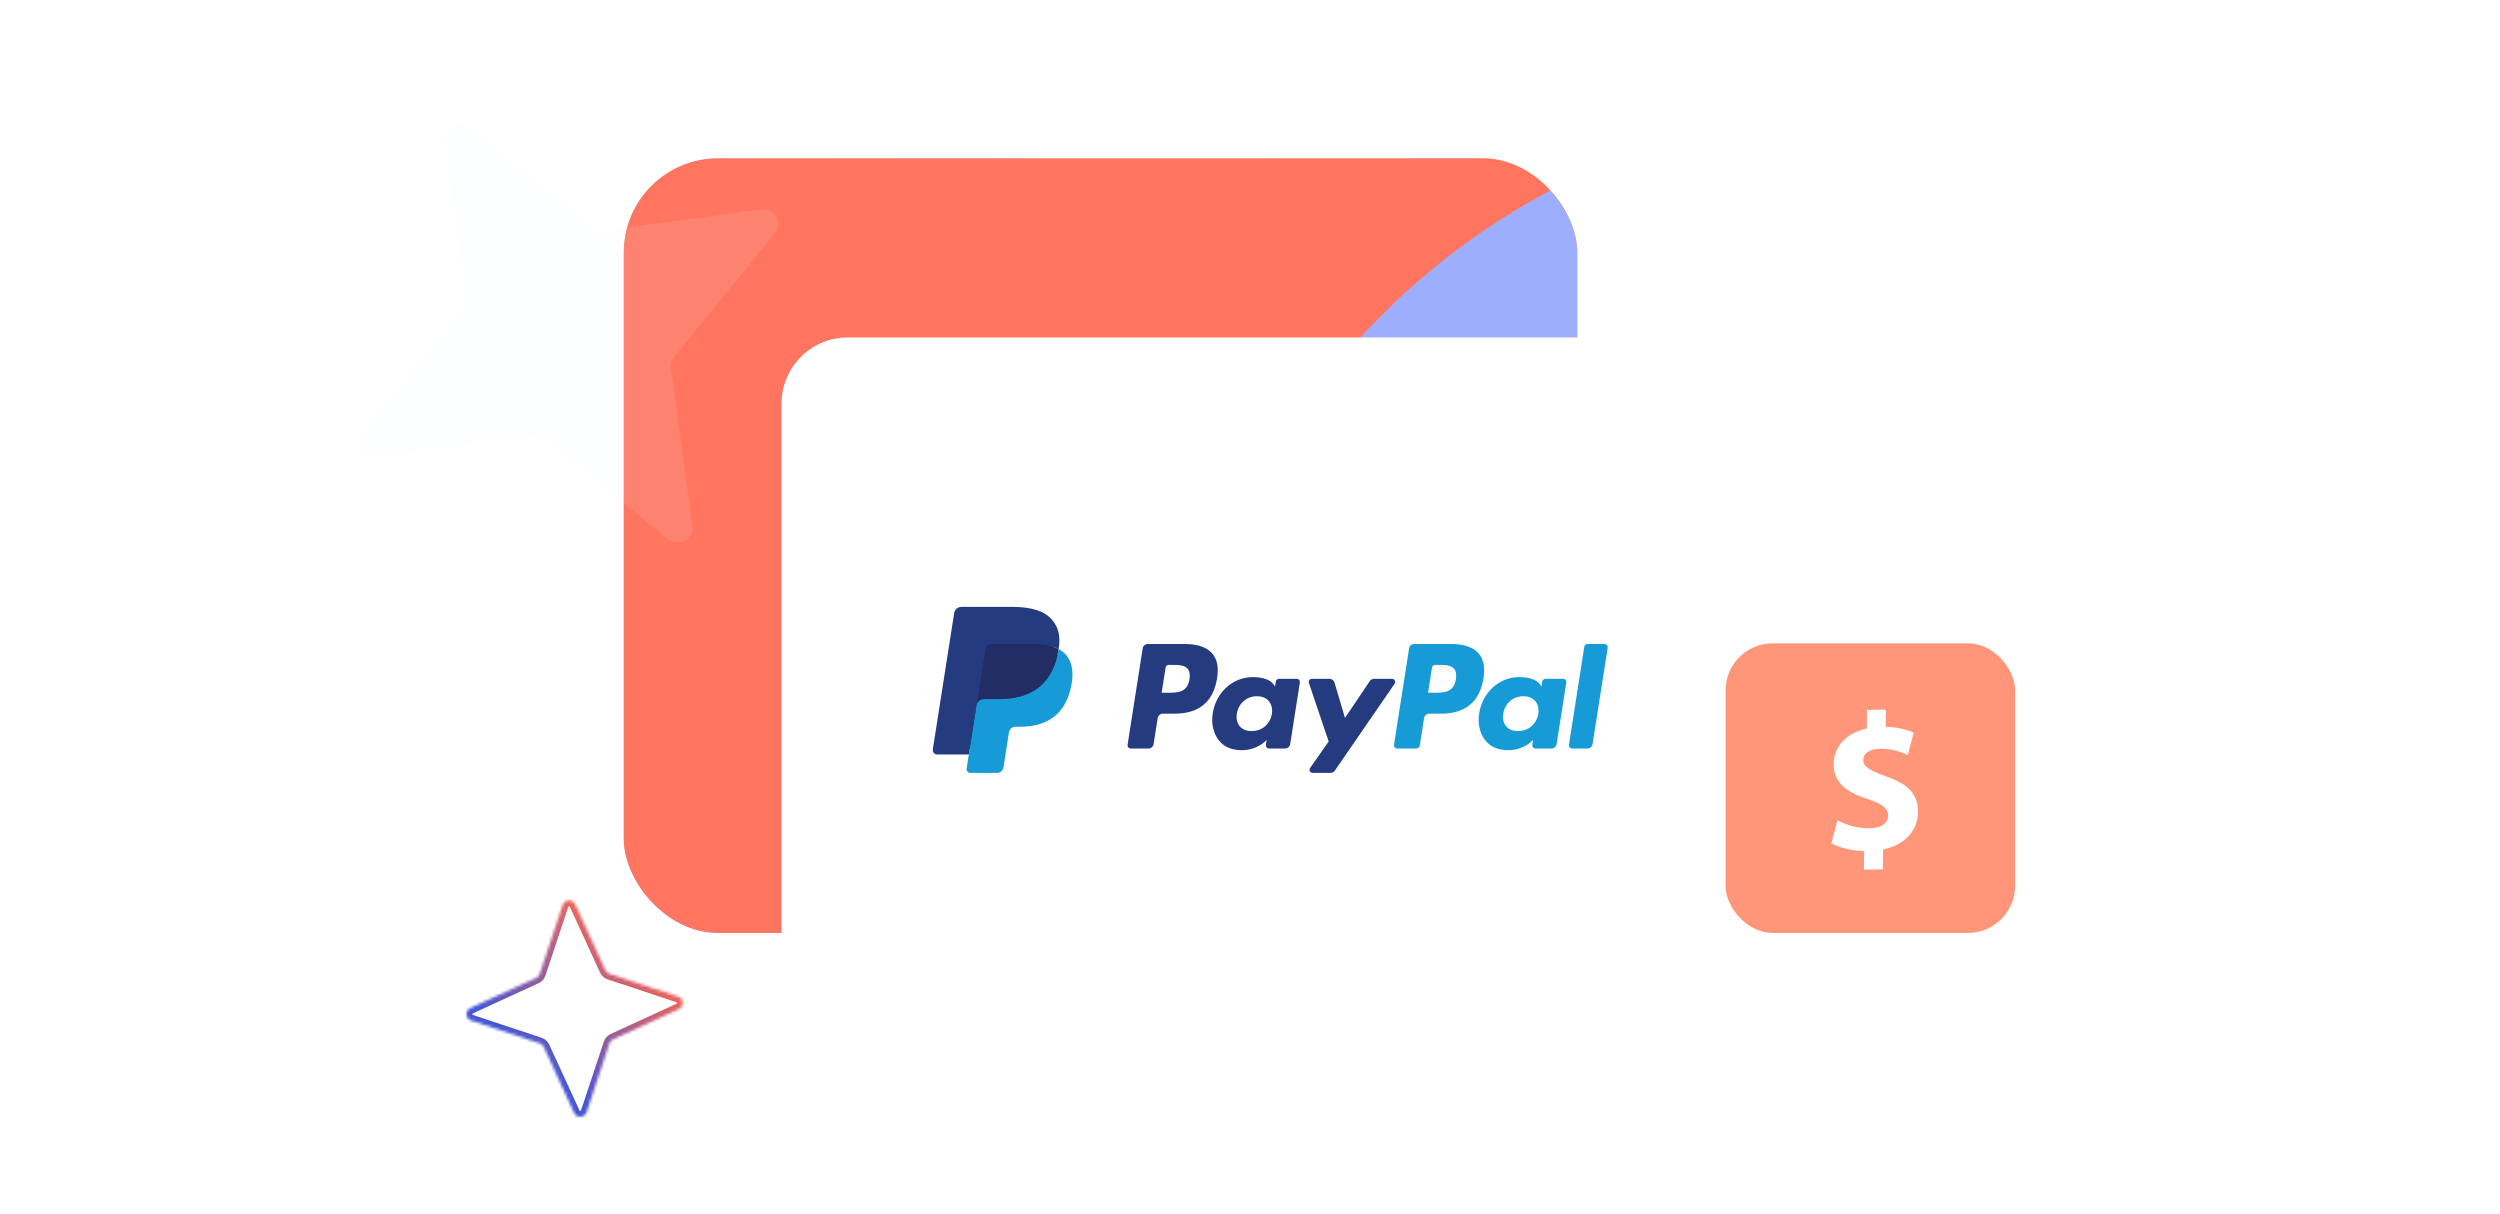 <svg width="900" height="437" viewBox="0 0 900 437" fill="none" xmlns="http://www.w3.org/2000/svg">
<g clip-path="url(#clip0_11111_3979)">
<mask id="path-1-inside-1_11111_3979" fill="white">
<path d="M219.4 350.554L244.159 358.779C246.234 359.469 246.41 362.352 244.407 363.284L220.699 374.174C220.098 374.447 219.63 374.969 219.409 375.614L211.184 400.374C210.494 402.449 207.61 402.625 206.679 400.622L195.789 376.913C195.516 376.312 194.994 375.844 194.349 375.623L169.589 367.399C167.514 366.708 167.338 363.825 169.341 362.893L193.05 352.003C193.651 351.731 194.119 351.209 194.34 350.563L202.564 325.803C203.255 323.728 206.138 323.553 207.07 325.556L217.959 349.264C218.232 349.865 218.754 350.333 219.4 350.554Z"/>
</mask>
<path d="M219.4 350.554L218.713 352.559L218.722 352.562L218.732 352.565L219.4 350.554ZM244.159 358.779L244.828 356.768L244.827 356.768L244.159 358.779ZM244.407 363.284L245.292 365.21L245.301 365.205L244.407 363.284ZM220.699 374.174L221.574 376.104L221.583 376.1L220.699 374.174ZM219.409 375.614L217.404 374.927L217.401 374.937L217.398 374.946L219.409 375.614ZM211.184 400.374L213.195 401.043L213.195 401.042L211.184 400.374ZM206.679 400.622L204.753 401.506L204.757 401.516L206.679 400.622ZM195.789 376.913L193.859 377.789L193.863 377.798L195.789 376.913ZM194.349 375.623L195.036 373.619L195.026 373.615L195.016 373.612L194.349 375.623ZM169.589 367.399L168.92 369.409L168.921 369.409L169.589 367.399ZM169.341 362.893L168.457 360.968L168.447 360.972L169.341 362.893ZM193.05 352.003L192.174 350.074L192.165 350.078L193.05 352.003ZM194.34 350.563L196.344 351.25L196.347 351.241L196.351 351.231L194.34 350.563ZM202.564 325.803L200.554 325.135L200.553 325.136L202.564 325.803ZM207.07 325.556L208.995 324.671L208.991 324.662L207.07 325.556ZM217.959 349.264L219.889 348.389L219.885 348.38L217.959 349.264ZM218.732 352.565L243.492 360.79L244.827 356.768L220.068 348.544L218.732 352.565ZM243.49 360.789C243.583 360.82 243.62 360.859 243.64 360.887C243.667 360.925 243.693 360.985 243.697 361.062C243.702 361.139 243.683 361.201 243.66 361.242C243.643 361.272 243.61 361.318 243.513 361.363L245.301 365.205C249.043 363.465 248.722 358.064 244.828 356.768L243.49 360.789ZM243.523 361.359L219.814 372.249L221.583 376.1L245.292 365.21L243.523 361.359ZM219.823 372.244C218.671 372.767 217.807 373.751 217.404 374.927L221.413 376.301C221.452 376.187 221.524 376.126 221.574 376.104L219.823 372.244ZM217.398 374.946L209.173 399.706L213.195 401.042L221.419 376.282L217.398 374.946ZM209.174 399.705C209.143 399.798 209.104 399.834 209.076 399.854C209.038 399.882 208.978 399.907 208.901 399.912C208.824 399.916 208.761 399.898 208.721 399.875C208.691 399.858 208.645 399.825 208.6 399.728L204.757 401.516C206.498 405.258 211.899 404.936 213.195 401.043L209.174 399.705ZM208.604 399.737L197.714 376.029L193.863 377.798L204.753 401.506L208.604 399.737ZM197.719 376.038C197.196 374.886 196.212 374.022 195.036 373.619L193.661 377.627C193.776 377.667 193.837 377.739 193.859 377.789L197.719 376.038ZM195.016 373.612L170.257 365.388L168.921 369.409L193.681 377.634L195.016 373.612ZM170.258 365.388C170.165 365.357 170.129 365.319 170.109 365.291C170.081 365.253 170.056 365.192 170.051 365.115C170.047 365.039 170.065 364.976 170.088 364.935C170.105 364.905 170.138 364.859 170.235 364.814L168.447 360.972C164.705 362.713 165.027 368.114 168.92 369.409L170.258 365.388ZM170.226 364.819L193.934 353.929L192.165 350.078L168.457 360.968L170.226 364.819ZM193.925 353.933C195.077 353.41 195.941 352.427 196.344 351.25L192.335 349.876C192.296 349.99 192.224 350.051 192.174 350.074L193.925 353.933ZM196.351 351.231L204.575 326.471L200.553 325.136L192.329 349.895L196.351 351.231ZM204.575 326.472C204.606 326.379 204.644 326.343 204.672 326.323C204.71 326.296 204.771 326.27 204.848 326.266C204.924 326.261 204.987 326.28 205.028 326.303C205.058 326.32 205.104 326.353 205.149 326.449L208.991 324.662C207.25 320.92 201.849 321.241 200.554 325.135L204.575 326.472ZM205.144 326.44L216.034 350.149L219.885 348.38L208.995 324.671L205.144 326.44ZM216.03 350.139C216.553 351.292 217.536 352.155 218.713 352.559L220.087 348.55C219.972 348.511 219.912 348.439 219.889 348.389L216.03 350.139Z" fill="url(#paint0_linear_11111_3979)" mask="url(#path-1-inside-1_11111_3979)"/>
<g clip-path="url(#clip1_11111_3979)">
<rect x="224.553" y="57.006" width="343.256" height="278.842" rx="33.902" fill="white"/>
<rect x="224.553" y="57.006" width="343.256" height="278.842" rx="33.902" fill="url(#paint1_linear_11111_3979)"/>
<g clip-path="url(#clip2_11111_3979)" filter="url(#filter0_f_11111_3979)">
<rect width="1323.87" height="850.088" transform="translate(1229.74 508.747) rotate(-180)" fill="white"/>
<path d="M941.931 -144.032L1972.37 -297.584C2058.75 -310.41 2117.02 -210.829 2062.48 -141.492L1414.3 674.266C1397.8 694.831 1390.56 721.875 1394.32 748.871L1547.98 1779.59C1560.81 1865.99 1461.26 1924.26 1391.94 1869.69L576.286 1221.24C555.724 1204.73 528.685 1197.48 501.696 1201.24L-528.746 1354.79C-615.124 1367.62 -673.396 1268.04 -618.851 1198.7L29.328 382.944C45.828 362.38 53.071 335.335 49.309 308.339L-104.35 -722.376C-117.185 -808.777 -17.637 -867.049 51.691 -812.481L867.341 -164.028C887.903 -147.521 914.942 -140.273 941.931 -144.032Z" fill="#FE937E"/>
<ellipse cx="786.755" cy="-69.861" rx="305.899" ry="305.953" transform="rotate(-180 786.755 -69.861)" fill="#4656D7"/>
<path d="M606.978 436.666L95.408 436.666C-9.267 436.666 -94.123 351.81 -94.123 247.135L-94.123 -212.848L217.34 -212.848C432.531 -212.848 606.978 -38.402 606.978 176.789L606.978 436.666Z" fill="#D9D9D9"/>
<path d="M606.978 436.666L95.408 436.666C-9.267 436.666 -94.123 351.81 -94.123 247.135L-94.123 -212.848L217.34 -212.848C432.531 -212.848 606.978 -38.402 606.978 176.789L606.978 436.666Z" fill="#FF7560"/>
<rect x="1569.02" y="543.353" width="1145.26" height="503.785" rx="251.892" transform="rotate(-180 1569.02 543.353)" fill="#9DAEFF"/>
</g>
</g>
<g filter="url(#filter1_d_11111_3979)">
<rect x="281.339" y="118.029" width="384.053" height="259.349" rx="23.853" fill="white"/>
</g>
<path d="M426.656 231.845H413.21C412.765 231.845 412.334 232.005 411.996 232.296C411.657 232.587 411.433 232.991 411.364 233.434L405.926 268.162C405.901 268.323 405.911 268.488 405.955 268.645C405.999 268.802 406.077 268.947 406.182 269.071C406.287 269.195 406.418 269.294 406.565 269.362C406.712 269.43 406.872 269.466 407.034 269.465H413.454C413.899 269.466 414.33 269.305 414.669 269.014C415.007 268.722 415.231 268.318 415.3 267.875L416.767 258.508C416.836 258.065 417.059 257.662 417.397 257.37C417.735 257.079 418.166 256.918 418.611 256.918H422.868C431.725 256.918 436.837 252.601 438.172 244.046C438.773 240.303 438.197 237.363 436.457 235.303C434.546 233.042 431.157 231.845 426.656 231.845V231.845ZM428.207 244.529C427.472 249.389 423.786 249.389 420.221 249.389H418.192L419.616 240.313C419.657 240.048 419.792 239.806 419.995 239.631C420.197 239.457 420.456 239.361 420.723 239.361H421.652C424.081 239.361 426.371 239.361 427.555 240.755C428.261 241.587 428.477 242.822 428.207 244.529V244.529ZM466.849 244.373H460.41C460.144 244.373 459.885 244.469 459.682 244.643C459.48 244.818 459.345 245.06 459.304 245.325L459.018 247.139L458.568 246.482C457.174 244.444 454.066 243.763 450.963 243.763C443.848 243.763 437.771 249.191 436.587 256.805C435.972 260.603 436.847 264.235 438.986 266.768C440.948 269.097 443.755 270.067 447.096 270.067C452.829 270.067 456.008 266.354 456.008 266.354L455.721 268.156C455.696 268.317 455.705 268.482 455.749 268.639C455.793 268.796 455.87 268.942 455.975 269.066C456.08 269.191 456.21 269.29 456.357 269.359C456.504 269.428 456.664 269.463 456.826 269.463H462.626C463.072 269.464 463.503 269.303 463.841 269.012C464.18 268.72 464.403 268.316 464.472 267.873L467.952 245.676C467.978 245.515 467.969 245.351 467.925 245.194C467.881 245.037 467.804 244.892 467.7 244.768C467.595 244.644 467.464 244.545 467.318 244.476C467.171 244.408 467.011 244.373 466.849 244.373V244.373ZM457.874 256.995C457.253 260.701 454.333 263.188 450.609 263.188C448.74 263.188 447.245 262.584 446.286 261.439C445.334 260.302 444.973 258.685 445.275 256.882C445.855 253.209 448.824 250.641 452.491 250.641C454.319 250.641 455.806 251.252 456.785 252.407C457.766 253.573 458.155 255.201 457.874 256.995V256.995ZM501.142 244.373H494.672C494.367 244.373 494.066 244.449 493.797 244.593C493.527 244.737 493.296 244.945 493.125 245.199L484.2 258.439L480.418 245.716C480.301 245.327 480.064 244.987 479.741 244.746C479.419 244.504 479.027 244.373 478.624 244.373H472.266C472.088 244.372 471.912 244.415 471.753 244.497C471.594 244.579 471.457 244.698 471.353 244.844C471.249 244.99 471.181 245.159 471.154 245.336C471.128 245.514 471.145 245.696 471.202 245.866L478.33 266.933L471.629 276.46C471.51 276.629 471.439 276.827 471.425 277.034C471.41 277.241 471.453 277.447 471.547 277.631C471.642 277.815 471.784 277.97 471.96 278.078C472.136 278.185 472.338 278.242 472.543 278.242H479.006C479.308 278.242 479.605 278.169 479.872 278.028C480.14 277.888 480.369 277.684 480.541 277.434L502.062 246.145C502.179 245.976 502.248 245.778 502.26 245.572C502.273 245.366 502.23 245.161 502.135 244.979C502.04 244.796 501.898 244.643 501.723 244.536C501.548 244.429 501.347 244.373 501.142 244.373V244.373Z" fill="#253B80"/>
<path d="M522.564 231.846H509.116C508.671 231.846 508.241 232.006 507.903 232.297C507.564 232.588 507.341 232.991 507.271 233.434L501.833 268.163C501.808 268.323 501.817 268.488 501.861 268.645C501.905 268.801 501.982 268.947 502.087 269.071C502.192 269.194 502.323 269.294 502.47 269.362C502.617 269.43 502.776 269.466 502.938 269.466H509.839C510.15 269.465 510.451 269.353 510.688 269.149C510.924 268.945 511.081 268.662 511.129 268.353L512.672 258.509C512.741 258.066 512.965 257.662 513.303 257.371C513.641 257.079 514.071 256.919 514.516 256.918H518.771C527.63 256.918 532.74 252.601 534.077 244.046C534.681 240.304 534.101 237.363 532.361 235.303C530.452 233.042 527.064 231.846 522.564 231.846V231.846ZM524.115 244.53C523.382 249.389 519.695 249.389 516.129 249.389H514.102L515.527 240.314C515.568 240.048 515.702 239.806 515.904 239.631C516.107 239.457 516.365 239.361 516.632 239.361H517.562C519.988 239.361 522.281 239.361 523.464 240.755C524.17 241.587 524.384 242.823 524.115 244.53V244.53ZM562.755 244.373H556.32C556.053 244.372 555.795 244.468 555.592 244.643C555.389 244.818 555.255 245.06 555.215 245.326L554.93 247.14L554.478 246.482C553.084 244.444 549.977 243.763 546.875 243.763C539.759 243.763 533.684 249.191 532.501 256.806C531.887 260.604 532.758 264.236 534.897 266.768C536.863 269.097 539.667 270.068 543.007 270.068C548.741 270.068 551.92 266.355 551.92 266.355L551.633 268.157C551.607 268.318 551.617 268.483 551.661 268.641C551.705 268.798 551.782 268.944 551.887 269.068C551.993 269.192 552.124 269.292 552.271 269.36C552.419 269.429 552.579 269.464 552.742 269.464H558.54C558.985 269.463 559.415 269.303 559.753 269.011C560.091 268.72 560.315 268.316 560.384 267.873L563.866 245.676C563.891 245.515 563.88 245.35 563.836 245.193C563.791 245.036 563.714 244.891 563.608 244.767C563.503 244.643 563.372 244.544 563.224 244.476C563.077 244.408 562.917 244.373 562.755 244.373V244.373ZM553.78 256.996C553.162 260.701 550.239 263.188 546.515 263.188C544.649 263.188 543.151 262.584 542.191 261.439C541.24 260.303 540.882 258.685 541.181 256.883C541.765 253.209 544.73 250.641 548.397 250.641C550.225 250.641 551.711 251.253 552.691 252.407C553.676 253.574 554.065 255.201 553.78 256.996V256.996ZM570.346 232.798L564.827 268.163C564.802 268.323 564.812 268.488 564.856 268.645C564.899 268.801 564.977 268.947 565.082 269.071C565.187 269.194 565.317 269.294 565.464 269.362C565.611 269.43 565.771 269.466 565.932 269.466H571.481C572.403 269.466 573.185 268.792 573.327 267.875L578.769 233.149C578.794 232.988 578.785 232.823 578.741 232.666C578.697 232.51 578.62 232.364 578.515 232.24C578.41 232.116 578.279 232.016 578.133 231.948C577.986 231.88 577.826 231.844 577.664 231.844H571.451C571.184 231.845 570.927 231.941 570.724 232.116C570.522 232.291 570.388 232.533 570.346 232.798Z" fill="#179BD7"/>
<path d="M350.085 276.215L351.114 269.636L348.823 269.583H337.886L345.487 221.04C345.509 220.891 345.584 220.756 345.697 220.659C345.811 220.561 345.955 220.508 346.104 220.509H364.546C370.669 220.509 374.894 221.792 377.1 224.325C378.134 225.513 378.793 226.755 379.111 228.121C379.445 229.555 379.451 231.268 379.125 233.357L379.101 233.51V234.848L380.136 235.438C380.925 235.841 381.635 236.386 382.229 237.046C383.114 238.062 383.686 239.353 383.928 240.884C384.178 242.459 384.095 244.332 383.686 246.453C383.214 248.893 382.452 251.017 381.421 252.756C380.512 254.314 379.29 255.663 377.833 256.717C376.465 257.695 374.839 258.438 373 258.913C371.219 259.38 369.188 259.616 366.961 259.616H365.525C364.499 259.616 363.502 259.988 362.72 260.656C361.938 261.33 361.42 262.262 361.257 263.285L361.149 263.878L359.332 275.472L359.25 275.898C359.228 276.033 359.191 276.1 359.135 276.146C359.082 276.189 359.016 276.214 358.947 276.215H350.085Z" fill="#253B80"/>
<path d="M381.115 233.664C381.06 234.019 380.997 234.381 380.926 234.753C378.494 247.33 370.173 251.675 359.546 251.675H354.136C352.836 251.675 351.741 252.626 351.539 253.917L348.768 271.613L347.984 276.629C347.953 276.828 347.964 277.031 348.019 277.225C348.073 277.419 348.168 277.599 348.298 277.752C348.428 277.905 348.589 278.028 348.771 278.113C348.953 278.197 349.15 278.241 349.35 278.241H358.947C360.083 278.241 361.049 277.409 361.228 276.281L361.322 275.789L363.129 264.24L363.245 263.607C363.422 262.474 364.389 261.642 365.525 261.642H366.961C376.258 261.642 383.537 257.84 385.664 246.837C386.553 242.241 386.093 238.403 383.741 235.704C382.996 234.869 382.106 234.178 381.115 233.664V233.664Z" fill="#179BD7"/>
<path d="M378.57 232.642C377.794 232.416 377.004 232.239 376.205 232.113C374.627 231.869 373.032 231.752 371.435 231.763H356.98C356.43 231.762 355.898 231.96 355.48 232.32C355.062 232.681 354.786 233.18 354.702 233.727L351.627 253.344L351.538 253.916C351.634 253.292 351.948 252.723 352.425 252.311C352.901 251.9 353.508 251.674 354.135 251.675H359.546C370.173 251.675 378.493 247.328 380.926 234.753C380.998 234.381 381.059 234.018 381.114 233.664C380.473 233.325 379.804 233.041 379.115 232.814C378.934 232.754 378.753 232.696 378.57 232.642V232.642Z" fill="#222D65"/>
<path d="M354.702 233.727C354.786 233.179 355.062 232.68 355.48 232.32C355.898 231.96 356.43 231.763 356.981 231.765H371.435C373.148 231.765 374.746 231.877 376.205 232.115C377.192 232.271 378.166 232.505 379.117 232.814C379.835 233.054 380.501 233.337 381.117 233.664C381.84 229.016 381.111 225.851 378.616 222.986C375.865 219.831 370.901 218.481 364.548 218.481H346.106C344.808 218.481 343.701 219.431 343.501 220.724L335.819 269.767C335.784 269.994 335.797 270.227 335.859 270.449C335.921 270.671 336.03 270.877 336.179 271.052C336.327 271.227 336.512 271.368 336.72 271.465C336.927 271.562 337.153 271.612 337.382 271.612H348.768L351.627 253.344L354.702 233.727V233.727Z" fill="#253B80"/>
<path d="M241.559 132.501L249.273 189.316C249.917 194.079 244.395 197.215 240.617 194.164L196.18 157.916C195.06 156.993 193.577 156.575 192.088 156.763L135.246 164.488C130.481 165.133 127.345 159.613 130.398 155.837L166.673 111.411C167.597 110.291 168.015 108.808 167.827 107.32L160.113 50.505C159.469 45.743 164.991 42.607 168.769 45.657L213.206 81.906C214.326 82.829 215.809 83.246 217.298 83.058L274.14 75.334C278.905 74.689 282.041 80.208 278.988 83.985L242.713 128.411C241.789 129.531 241.371 131.013 241.559 132.501Z" fill="#EBF2FF" fill-opacity="0.1"/>
<rect x="621.205" y="231.6" width="104.248" height="104.248" rx="16.951" fill="#FF967A"/>
<path d="M670.994 313.091L671.086 306.395C666.424 306.269 661.917 305.083 659.291 303.584L661.493 295.299C664.394 296.864 668.483 298.267 673.008 298.186C676.978 298.11 679.711 296.512 679.753 293.693C679.79 291.017 677.586 289.365 672.457 287.698C665.044 285.3 660.008 281.867 660.101 275.033C660.186 268.832 664.568 263.888 672.037 262.27L672.128 255.573L678.95 255.447L678.865 261.648C683.526 261.774 686.645 262.703 688.929 263.787L686.801 271.788C685.002 271.047 681.822 269.484 676.806 269.576C672.281 269.662 670.793 271.659 670.764 273.632C670.733 275.959 673.149 277.393 679.036 279.538C687.283 282.344 690.57 286.157 690.484 292.5C690.398 298.774 685.942 304.208 677.914 305.768L677.816 312.956L670.994 313.083L670.994 313.091Z" fill="white"/>
<path d="M632.312 76.891L633.399 94.991C633.49 96.508 631.675 97.366 630.556 96.314L617.407 83.829C617.076 83.512 616.619 83.345 616.145 83.369L598.046 84.456C596.529 84.547 595.671 82.732 596.722 81.613L609.207 68.465C609.525 68.133 609.692 67.676 609.668 67.202L608.58 49.103C608.49 47.586 610.305 46.728 611.423 47.779L624.572 60.264C624.903 60.582 625.361 60.749 625.834 60.725L643.934 59.637C645.451 59.547 646.309 61.362 645.257 62.48L632.772 75.629C632.455 75.96 632.288 76.418 632.312 76.891Z" fill="white"/>
</g>
<defs>
<filter id="filter0_f_11111_3979" x="-435.704" y="-682.922" width="2007.03" height="1533.25" filterUnits="userSpaceOnUse" color-interpolation-filters="sRGB">
<feFlood flood-opacity="0" result="BackgroundImageFix"/>
<feBlend mode="normal" in="SourceGraphic" in2="BackgroundImageFix" result="shape"/>
<feGaussianBlur stdDeviation="170.791" result="effect1_foregroundBlur_11111_3979"/>
</filter>
<filter id="filter1_d_11111_3979" x="265.548" y="105.692" width="415.634" height="290.931" filterUnits="userSpaceOnUse" color-interpolation-filters="sRGB">
<feFlood flood-opacity="0" result="BackgroundImageFix"/>
<feColorMatrix in="SourceAlpha" type="matrix" values="0 0 0 0 0 0 0 0 0 0 0 0 0 0 0 0 0 0 127 0" result="hardAlpha"/>
<feOffset dy="3.454"/>
<feGaussianBlur stdDeviation="7.895"/>
<feComposite in2="hardAlpha" operator="out"/>
<feColorMatrix type="matrix" values="0 0 0 0 0 0 0 0 0 0 0 0 0 0 0 0 0 0 0.05 0"/>
<feBlend mode="normal" in2="BackgroundImageFix" result="effect1_dropShadow_11111_3979"/>
<feBlend mode="normal" in="SourceGraphic" in2="effect1_dropShadow_11111_3979" result="shape"/>
</filter>
<linearGradient id="paint0_linear_11111_3979" x1="211.345" y1="322.307" x2="173.588" y2="364.458" gradientUnits="userSpaceOnUse">
<stop stop-color="#FF664E"/>
<stop offset="1" stop-color="#4656D7"/>
</linearGradient>
<linearGradient id="paint1_linear_11111_3979" x1="-215.165" y1="523.545" x2="698.15" y2="233.468" gradientUnits="userSpaceOnUse">
<stop offset="0.109" stop-color="#576DE6"/>
<stop offset="0.842" stop-color="#FF967A"/>
</linearGradient>
<clipPath id="clip0_11111_3979">
<rect width="900" height="437" fill="white"/>
</clipPath>
<clipPath id="clip1_11111_3979">
<rect x="224.553" y="57.006" width="343.256" height="278.842" rx="33.902" fill="white"/>
</clipPath>
<clipPath id="clip2_11111_3979">
<rect width="1323.87" height="850.088" fill="white" transform="translate(1229.74 508.747) rotate(-180)"/>
</clipPath>
</defs>
</svg>
